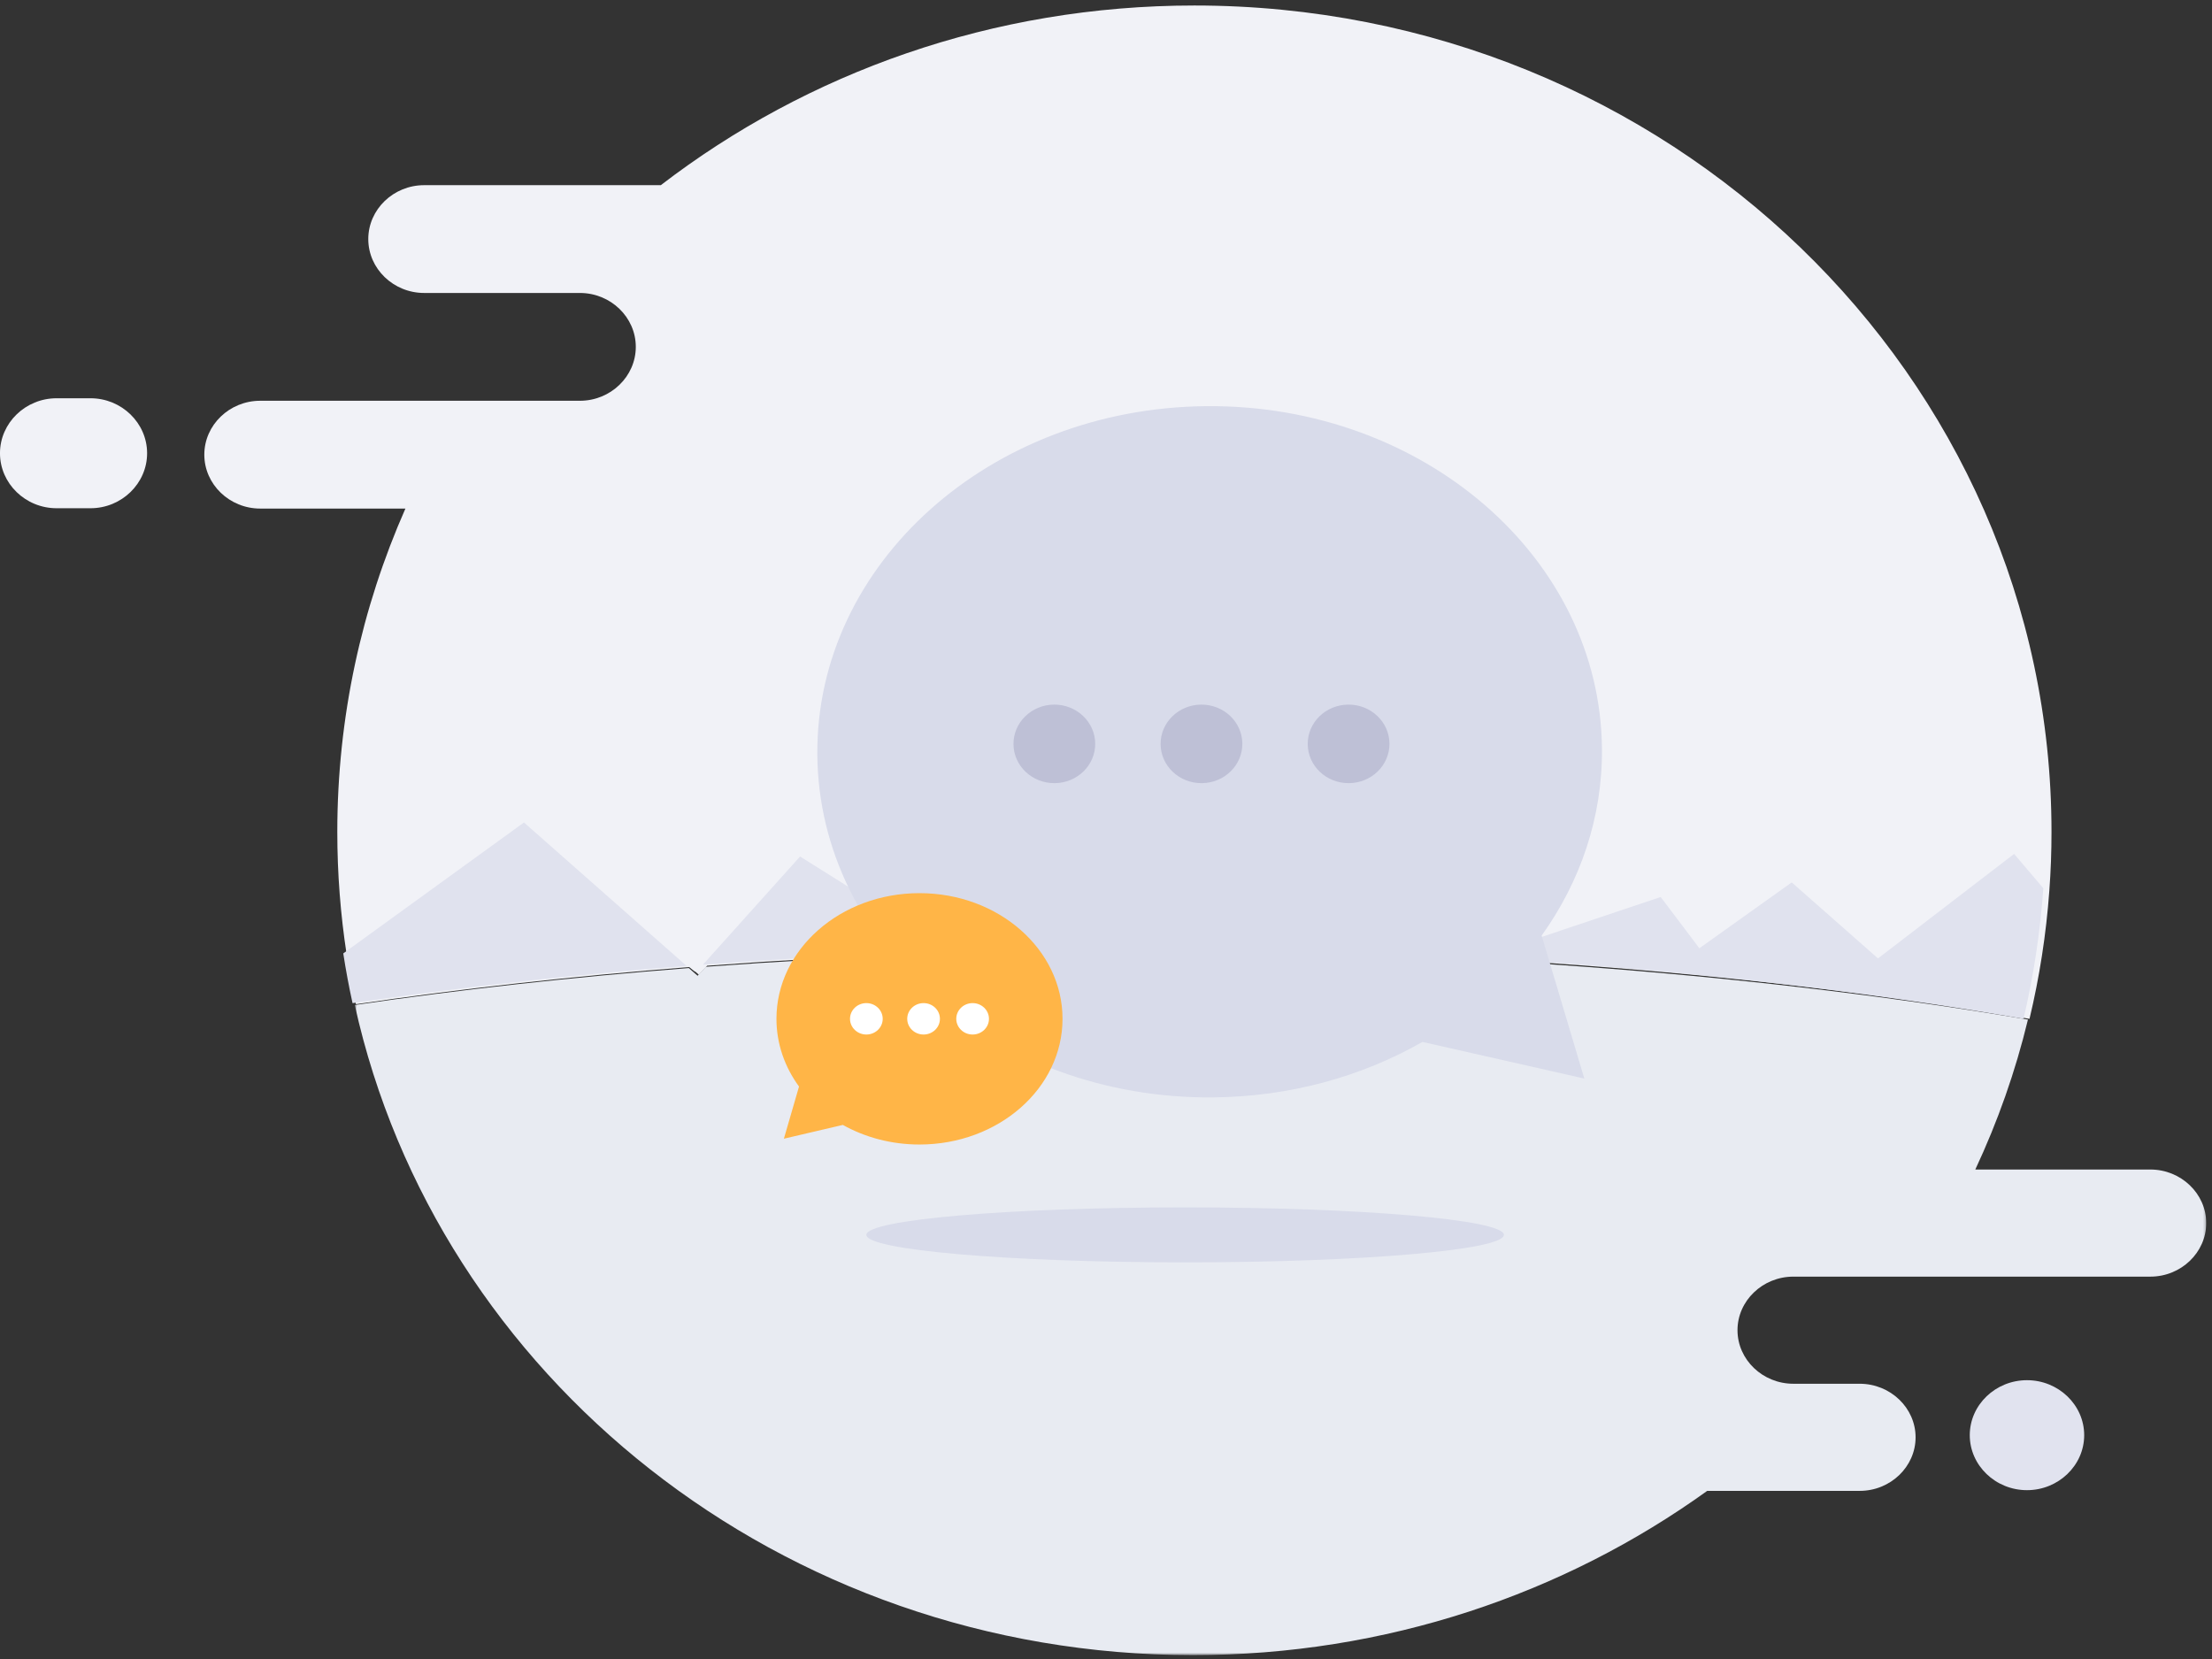 <svg width="852" height="639" viewBox="0 0 852 639" fill="none" xmlns="http://www.w3.org/2000/svg">
<rect x="0" y="0" width="852" height="639" fill="#333333" stroke="none"/>
<g id="No Chat History">
<path id="Fill 1" fill-rule="evenodd" clip-rule="evenodd" d="M460.05 2.121C382.344 2.121 310.922 28.009 254.527 71.323H163.383C151.541 71.323 141.853 80.665 141.853 92.083C141.853 103.501 151.541 112.844 163.383 112.844H209.769H223.362C235.203 112.844 244.892 122.186 244.892 133.604C244.892 139.306 242.466 144.51 238.562 148.261C234.672 152.025 229.275 154.364 223.362 154.364H194.362H178.349H100.227C88.386 154.364 78.697 163.707 78.697 175.125C78.697 186.543 88.386 195.885 100.227 195.885H156.154C139.272 234.143 129.921 276.238 129.921 320.448C129.921 336.489 131.155 352.253 133.523 367.657C134.514 374.093 135.705 380.474 137.097 386.785C177.718 380.792 220.807 375.975 265.79 372.46L269.178 375.436L272.364 371.962C326.405 367.907 383.13 365.747 441.635 365.747C565.936 365.747 682.257 375.491 781.712 392.432C785.544 376.404 788.128 359.921 789.348 343.063C789.908 335.589 790.18 328.046 790.18 320.448C790.18 144.635 642.383 2.121 460.05 2.121" fill="#F1F2F7"/>
<path id="Fill 3" fill-rule="evenodd" clip-rule="evenodd" d="M34.852 153.398H21.804C9.808 153.398 -0.006 162.929 -0.006 174.578C-0.006 186.227 9.808 195.758 21.804 195.758H34.852C46.847 195.758 56.661 186.227 56.661 174.578C56.661 162.929 46.847 153.398 34.852 153.398" fill="#F1F2F7"/>
<g id="Group 7">
<mask id="mask0_120_839" style="mask-type:luminance" maskUnits="userSpaceOnUse" x="136" y="366" width="714" height="272">
<path id="Clip 6" fill-rule="evenodd" clip-rule="evenodd" d="M849.774 366.199V637.505H493.212H136.649V366.199H849.774V366.199Z" fill="white"/>
</mask>
<g mask="url(#mask0_120_839)">
<path id="Fill 5" fill-rule="evenodd" clip-rule="evenodd" d="M849.774 471.093C849.774 482.44 840.087 491.723 828.249 491.723H690.76C684.848 491.723 679.453 494.047 675.564 497.788C671.661 501.515 669.235 506.686 669.235 512.352C669.235 523.699 678.921 532.982 690.76 532.982H716.304C722.215 532.982 727.612 535.306 731.501 539.047C735.404 542.774 737.829 547.945 737.829 553.612C737.829 564.958 728.143 574.241 716.304 574.241H657.57C602.392 613.96 533.829 637.505 459.525 637.505C300.828 637.505 168.291 530.163 136.649 387.104C177.26 381.149 220.339 376.363 265.312 372.869L268.697 375.826L271.884 372.374C325.91 368.345 382.623 366.199 441.114 366.199C565.384 366.199 681.676 375.881 781.107 392.715C776.273 412.767 769.442 432.076 760.832 450.464H828.249C834.175 450.464 839.542 452.788 843.445 456.529C847.349 460.256 849.774 465.427 849.774 471.093" fill="#E8EBF2"/>
</g>
</g>
<path id="Fill 8" fill-rule="evenodd" clip-rule="evenodd" d="M787.033 342.128C785.814 359.307 783.234 376.105 779.407 392.437C680.084 375.174 563.917 365.246 439.781 365.246C381.354 365.246 324.704 367.445 270.735 371.577L308.163 329.9L366.385 366.415L445.2 345.5L580.785 365.246L639.646 345.5L654.554 365.246L690.122 339.873L723.359 369.152L775.78 328.898L787.033 342.128Z" fill="#E0E2EE"/>
<path id="Fill 10" fill-rule="evenodd" clip-rule="evenodd" d="M593.8 360.363C608.708 339.535 617.249 314.835 617.028 288.401C616.419 214.879 548.27 155.799 464.814 156.439C381.359 157.08 314.203 217.203 314.814 290.725C315.425 364.246 383.574 423.327 467.027 422.687C496.845 422.458 524.579 414.632 547.888 401.316L610.239 415.426L593.8 360.363Z" fill="#D8DBEA"/>
<path id="Fill 12" fill-rule="evenodd" clip-rule="evenodd" d="M421.844 286.403C421.914 294.757 414.923 301.584 406.23 301.651C397.535 301.719 390.432 294.998 390.364 286.644C390.295 278.289 397.284 271.463 405.978 271.395C414.67 271.328 421.774 278.047 421.844 286.403" fill="#BEC0D6"/>
<path id="Fill 14" fill-rule="evenodd" clip-rule="evenodd" d="M478.513 286.402C478.583 294.757 471.592 301.584 462.898 301.651C454.204 301.717 447.101 294.998 447.033 286.644C446.962 278.289 453.953 271.462 462.647 271.395C471.339 271.328 478.443 278.047 478.513 286.402" fill="#BEC0D6"/>
<path id="Fill 16" fill-rule="evenodd" clip-rule="evenodd" d="M535.179 286.402C535.249 294.756 528.258 301.583 519.564 301.651C510.87 301.717 503.767 294.998 503.699 286.643C503.628 278.287 510.619 271.462 519.313 271.395C528.005 271.327 535.109 278.047 535.179 286.402" fill="#BEC0D6"/>
<path id="Fill 18" fill-rule="evenodd" clip-rule="evenodd" d="M270.736 371.25L267.682 374.276L264.439 371.684C266.528 371.527 268.632 371.383 270.736 371.25" fill="#F1F2F7"/>
<path id="Fill 20" fill-rule="evenodd" clip-rule="evenodd" d="M299.068 392.428C299.068 402.035 302.266 410.98 307.76 418.509L301.929 438.597L324.635 433.288C333.171 438.06 343.294 440.837 354.161 440.837C384.589 440.837 409.254 419.163 409.254 392.428C409.254 365.69 384.589 344.016 354.161 344.016C323.733 344.016 299.068 365.69 299.068 392.428Z" fill="#FFB547"/>
<path id="Fill 22" fill-rule="evenodd" clip-rule="evenodd" d="M368.329 392.419C368.329 395.761 371.146 398.47 374.625 398.47C378.101 398.47 380.922 395.761 380.922 392.419C380.922 389.078 378.101 386.367 374.625 386.367C371.146 386.367 368.329 389.078 368.329 392.419" fill="white"/>
<path id="Fill 24" fill-rule="evenodd" clip-rule="evenodd" d="M349.438 392.419C349.438 395.761 352.257 398.47 355.735 398.47C359.211 398.47 362.031 395.761 362.031 392.419C362.031 389.078 359.211 386.367 355.735 386.367C352.257 386.367 349.438 389.078 349.438 392.419" fill="white"/>
<path id="Fill 26" fill-rule="evenodd" clip-rule="evenodd" d="M327.401 392.419C327.401 395.761 330.22 398.47 333.698 398.47C337.174 398.47 339.994 395.761 339.994 392.419C339.994 389.078 337.174 386.367 333.698 386.367C330.22 386.367 327.401 389.078 327.401 392.419" fill="white"/>
<path id="Fill 28" fill-rule="evenodd" clip-rule="evenodd" d="M264.439 372.035C219.471 375.557 176.396 380.381 135.79 386.383C134.398 380.062 133.207 373.671 132.217 367.225L201.82 316.793L264.439 372.035Z" fill="#E0E2EE"/>
<path id="Fill 30" fill-rule="evenodd" clip-rule="evenodd" d="M579.253 475.637C579.253 481.485 524.283 486.227 456.475 486.227C388.666 486.227 333.697 481.485 333.697 475.637C333.697 469.79 388.666 465.047 456.475 465.047C524.283 465.047 579.253 469.79 579.253 475.637" fill="#D8DBEA"/>
<path id="Fill 32" fill-rule="evenodd" clip-rule="evenodd" d="M780.735 573.969V573.969C768.615 573.969 758.698 564.438 758.698 552.789C758.698 541.14 768.615 531.609 780.735 531.609C792.856 531.609 802.772 541.14 802.772 552.789C802.772 564.438 792.856 573.969 780.735 573.969" fill="#E1E3EF"/>
</g>
</svg>
